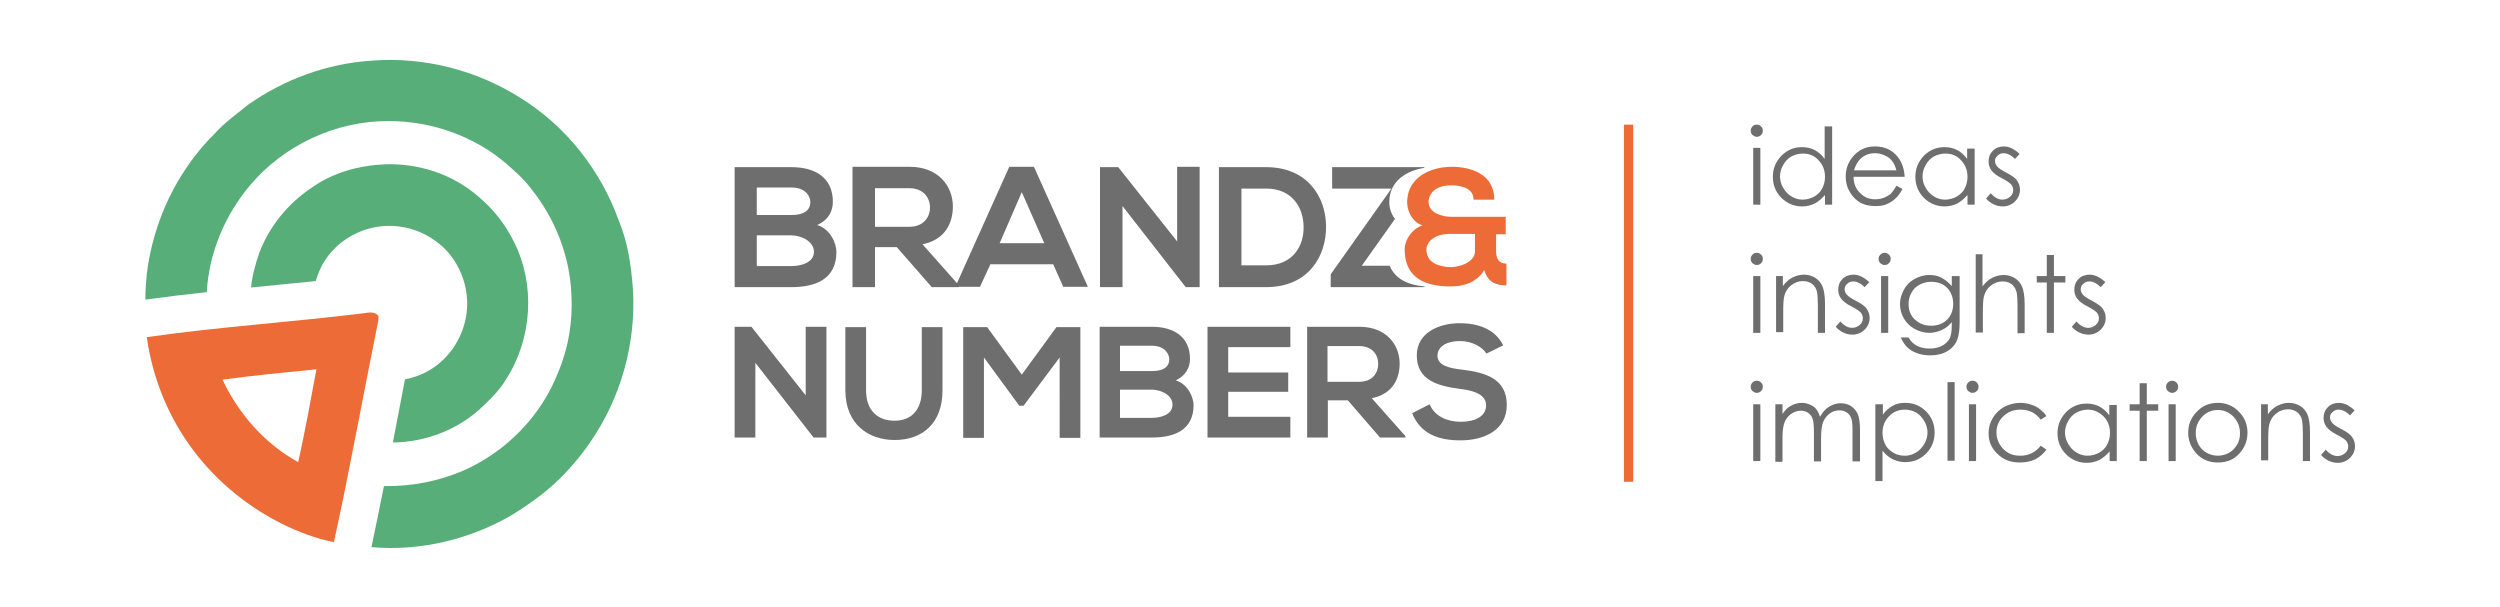 <?xml version="1.0" encoding="utf-8"?>
<!-- Generator: Adobe Illustrator 22.1.0, SVG Export Plug-In . SVG Version: 6.00 Build 0)  -->
<svg version="1.1" id="Слой_1" xmlns="http://www.w3.org/2000/svg" xmlns:xlink="http://www.w3.org/1999/xlink" x="0px" y="0px"
	 viewBox="0 0 700 170" style="enable-background:new 0 0 700 170;" xml:space="preserve">
<style type="text/css">
	.st0{fill:#57AE78;}
	.st1{fill:#EC6B37;}
	.st2{fill:#6E6E6E;}
</style>
<g>
	<path class="st0" d="M72.6,70.8c2.8-7.4,8-13.8,14.6-18.2c6-4.3,13.4-6.3,20.7-6.6c9.4-0.3,18.9,2.8,26,9c4.2,3.5,7.6,7.8,10,12.7
		c6.1,12,5.1,27.2-2.2,38.5c-1.9,3.2-4.6,5.8-7.3,8.3c-6.6,6-15.5,9.3-24.4,9.4c1.1-5.9,2.3-11.8,3.4-17.7c0.7-0.1,1.4-0.3,2.1-0.5
		c5-1.4,9.3-4.8,12-9.2c2.8-4.5,3.9-9.9,3-15.1c-0.9-5.4-3.9-10.6-8.4-13.8c-4.6-3.5-10.7-5-16.4-4.1c-5.8,0.9-11.2,4.2-14.5,9.1
		c-1.3,1.8-2.1,3.9-2.8,6.1c-6,0.6-12.1,1.2-18.1,1.8C70.6,77.2,71.5,74,72.6,70.8"/>
	<path class="st0" d="M41.1,76.7c1.8-14.8,8.5-28.9,19.1-39.4c2.7-3,6.1-5.4,9.3-8c10.1-7.1,22.1-11.5,34.4-12.3
		c14.6-1.2,29.5,2.6,41.8,10.4c12.8,7.9,22.6,20.4,27.6,34.5c2.5,5.9,3.4,12.4,3.9,18.8c1,15.2-3.3,30.7-12,43.2
		c-2.8,4.1-6.1,7.9-9.7,11.3c-3.8,3.5-8.1,6.5-12.5,9.2c-11.7,6.7-25.5,10-39,8.8c1.2-5.7,2.4-11.4,3.5-17.1c0.1,0,0.2,0,0.4,0
		c7.5,0.1,15.1-1.4,22-4.4c11.9-5.3,21.7-15.3,26.4-27.5c2.9-6.8,4.1-14.3,3.7-21.6c-0.4-10.9-4.6-21.5-11.4-29.9
		c-2-2.7-4.6-4.9-7.1-7.1c-9-7.6-20.8-11.7-32.6-11.7C94.1,33.8,79.5,40.6,70,51.9c-7,8.3-11.5,18.9-12.1,29.9
		c-5.7,0.6-11.5,1.3-17.2,2.1C40.7,81.4,40.9,79,41.1,76.7"/>
	<path class="st1" d="M62.3,106.3c4.5,9.6,11.9,18,21.2,23.1c1.9-8.6,3.5-17.3,5.1-26C79.8,104.3,71,105.1,62.3,106.3 M52.9,124.4
		c-6.3-8.9-10.3-19.3-11.8-30c20.2-2.9,40.6-4.2,60.8-6.7c1.3-0.2,2.8-0.5,3.8,0.5c0.5,0.4,0.2,1.2,0.2,1.7
		c-4.2,20.6-7.9,41.3-12.4,61.9c-5.1-1-10-2.9-14.7-5.2C68.5,141.4,59.5,133.8,52.9,124.4z"/>
	<g>
		<g>
			<path class="st2" d="M225.6,91.5h5.8v31h-3.6v0l-16.3-20.9v20.9h-5.8v-31h4.7l15.2,19.2V91.5z"/>
			<path class="st2" d="M263.9,91.6v17.7c0,9.2-5.6,13.9-13.4,13.9c-7.4,0-13.8-4.5-13.8-13.9V91.6h5.8v17.7c0,5.6,3.2,8.5,8,8.5
				c4.8,0,7.6-3.2,7.6-8.5V91.6H263.9z"/>
			<path class="st2" d="M296.7,100.1l-10.1,13.5h-1.2l-9.9-13.5v22.5h-5.8v-31h6.7l9.7,13.3l9.7-13.3h6.7v31h-5.8V100.1z"/>
			<path class="st2" d="M333.2,100.5c0,2.4-1.2,4.7-4,6c3.6,1.1,5,5,5,6.9c0,6.9-5.2,9.1-11.6,9.1c-4.9,0-9.8,0-14.7,0v-31
				c4.9,0,9.8,0,14.7,0C328.6,91.5,333.2,94.3,333.2,100.5z M313.6,103.9h8.9c3.7,0,4.9-1.5,4.9-3.3c0-1.4-1.2-3.8-4.9-3.8h-8.9
				V103.9z M313.6,117h8.9c2.4,0,5.8-0.8,5.8-3.7c0-2.8-3.4-4.2-5.8-4.2h-8.9V117z"/>
			<path class="st2" d="M361.3,122.5h-23.2c0-10.3,0-20.7,0-31h23.2v5.7h-17.4v7.1h16.8v5.4h-16.8v7h17.4V122.5z"/>
			<path class="st2" d="M393.3,122.5h-6.9l-9-10.4h-5.6v10.4h-5.8v-31c4.9,0,9.8,0,14.7,0c7.3,0,11.2,4.9,11.2,10.3
				c0,4.2-1.9,8.5-7.8,9.7l9.4,10.6V122.5z M371.7,97v9.9h8.9c3.7,0,5.3-2.5,5.3-5c0-2.5-1.6-5-5.3-5H371.7z"/>
			<path class="st2" d="M416.2,99c-1.1-1.8-4-3.5-7.3-3.5c-4.3,0-6.4,1.8-6.4,4.1c0,2.7,3.2,3.5,6.9,3.9c6.5,0.8,12.5,2.5,12.5,9.9
				c0,6.9-6.1,9.9-13,9.9c-6.3,0-11.2-1.9-13.5-7.6l4.9-2.5c1.4,3.4,5,4.9,8.7,4.9c3.7,0,7.1-1.3,7.1-4.6c0-2.9-3.1-4.1-7.2-4.6
				c-6.3-0.8-12.2-2.4-12.2-9.4c0-6.4,6.3-9,12-9c4.8,0,9.8,1.4,12.2,6.2L416.2,99z"/>
		</g>
		<path class="st2" d="M233.2,56.5c0,2.6-1.2,5.1-4.4,6.5c3.9,1.2,5.4,5.4,5.4,7.5c0,7.5-5.6,9.9-12.6,9.9c-5.3,0-10.6,0-15.9,0
			V46.8c5.3,0,10.6,0,15.9,0C228.2,46.8,233.2,49.7,233.2,56.5z M211.9,60.2h9.7c4,0,5.3-1.7,5.3-3.6c0-1.5-1.2-4.1-5.3-4.1h-9.7
			V60.2z M211.9,74.5h9.7c2.6,0,6.3-0.9,6.3-4c0-3-3.7-4.6-6.3-4.6h-9.7V74.5z"/>
		<path class="st2" d="M268.4,80.4h-7.5l-9.8-11.2H245v11.2h-6.3V46.7c5.3,0,10.7,0,16,0c7.9,0,12.1,5.3,12.1,11.1
			c0,4.6-2.1,9.3-8.5,10.6l10.2,11.5V80.4z M245,52.7v10.8h9.6c4,0,5.8-2.7,5.8-5.4c0-2.7-1.8-5.4-5.8-5.4H245z"/>
		<path class="st2" d="M294.9,74h-17.6l-2.9,6.3h-6.9l15.1-33.6h6.9l15.1,33.6h-6.9L294.9,74z M286.1,53.8l-6.2,14.3h12.5
			L286.1,53.8z"/>
		<path class="st2" d="M329.6,46.7h6.3v33.7H332v0l-17.7-22.7v22.7H308V46.8h5.1l16.5,20.8V46.7z"/>
		<path class="st2" d="M371.3,63.3c0.1,8.5-5,17.1-16.8,17.1c-4.1,0-9.1,0-13.2,0V46.8c4.1,0,9.1,0,13.2,0
			C366,46.8,371.2,55,371.3,63.3z M347.6,74.3h6.9c7.6,0,10.7-5.6,10.5-11c-0.1-5.2-3.2-10.5-10.5-10.5h-6.9V74.3z"/>
		<path class="st2" d="M398.1,74.4c0.2,0.1,0.5,0.1,0.7,0.2v-0.2H398.1z"/>
		<path class="st2" d="M389.1,74.4h-7.8l9.3-13.1c-1.1-1.4-1.6-3.1-1.6-4.7c0-5.9,4.8-8.8,9.8-9.6v-0.2h-25.8v6h16.6l-17,24v3.6
			h26.3v-0.2C394.3,79.8,390.7,78.2,389.1,74.4z"/>
		<path class="st1" d="M418.9,70.4v-4.8h2.7v-4.9c-5.1,0-10.2,0-15.3,0c-2.2,0-6.3-0.9-6.3-4.2c0-1.9,1.5-4.6,6.3-4.6
			c3.3,0,6.3,1,6.3,4h5.8c0-7-6.3-9.2-11.9-9.2c-0.9,0-1.8,0.1-2.7,0.2c-5,0.8-9.7,3.7-9.8,9.6c0,1.6,0.5,3.3,1.6,4.7
			c0.7,0.9,1.6,1.6,2.7,1.9c-3,1-5,4.1-5,6.8c0,1.7,0.3,3.2,0.8,4.4c1.5,3.8,5.2,5.4,9.6,5.8c0.8,0.1,1.7,0.1,2.6,0.1
			c3.5,0,7.2-1.1,9.3-4.6c1,3.7,3.7,4.3,6.2,4.3v-6.1C419.7,73.9,418.9,72.3,418.9,70.4z M413,70.3c0,3.3-4.6,4.5-6.8,4.5
			c-0.8,0-1.7-0.1-2.5-0.3c-0.2-0.1-0.5-0.1-0.7-0.2c-2.1-0.6-3.6-2-3.6-4.4c0-2,2-4.4,6.5-4.4c2.4,0,4.7,0,7.1,0V70.3z"/>
	</g>
	<g>
		<path class="st2" d="M491.9,34.9c0.5,0,0.9,0.2,1.2,0.5c0.3,0.3,0.5,0.7,0.5,1.2c0,0.5-0.2,0.9-0.5,1.2c-0.3,0.3-0.7,0.5-1.2,0.5
			c-0.5,0-0.8-0.2-1.2-0.5c-0.3-0.3-0.5-0.7-0.5-1.2c0-0.5,0.2-0.9,0.5-1.2C491,35,491.4,34.9,491.9,34.9z M490.9,41.4h2v15.9h-2
			V41.4z"/>
		<path class="st2" d="M513,35.3v22h-2v-2.7c-0.9,1-1.8,1.8-2.9,2.4c-1.1,0.5-2.2,0.8-3.5,0.8c-2.2,0-4.2-0.8-5.8-2.4
			c-1.6-1.6-2.4-3.6-2.4-5.9c0-2.3,0.8-4.2,2.4-5.9c1.6-1.6,3.5-2.4,5.8-2.4c1.3,0,2.5,0.3,3.5,0.8c1.1,0.6,2,1.4,2.8,2.5v-9.1H513z
			 M504.8,43c-1.1,0-2.2,0.3-3.2,0.8c-1,0.6-1.7,1.3-2.3,2.4c-0.6,1-0.9,2.1-0.9,3.2c0,1.1,0.3,2.2,0.9,3.2c0.6,1,1.3,1.8,2.3,2.4
			c1,0.6,2,0.9,3.1,0.9c1.1,0,2.2-0.3,3.2-0.8c1-0.6,1.8-1.3,2.3-2.3c0.5-1,0.8-2,0.8-3.3c0-1.8-0.6-3.4-1.8-4.6
			C508.1,43.6,506.6,43,504.8,43z"/>
		<path class="st2" d="M531,52l1.7,0.9c-0.6,1.1-1.2,2-2,2.7c-0.7,0.7-1.6,1.2-2.5,1.6c-0.9,0.4-2,0.5-3.1,0.5
			c-2.6,0-4.6-0.8-6.1-2.5c-1.5-1.7-2.2-3.6-2.2-5.8c0-2,0.6-3.8,1.9-5.4c1.6-2,3.7-3,6.3-3c2.7,0,4.9,1,6.5,3.1
			c1.1,1.5,1.7,3.3,1.8,5.4H519c0,1.8,0.6,3.4,1.8,4.5c1.1,1.2,2.5,1.8,4.2,1.8c0.8,0,1.6-0.1,2.4-0.4c0.8-0.3,1.4-0.7,2-1.1
			C529.8,53.8,530.4,53.1,531,52z M531,47.7c-0.3-1.1-0.7-2-1.2-2.6c-0.5-0.7-1.2-1.2-2.1-1.6c-0.9-0.4-1.8-0.6-2.7-0.6
			c-1.6,0-2.9,0.5-4,1.5c-0.8,0.7-1.4,1.8-1.9,3.3H531z"/>
		<path class="st2" d="M552.9,41.4v15.9h-2v-2.7c-0.9,1-1.8,1.8-2.9,2.4c-1.1,0.5-2.2,0.8-3.5,0.8c-2.2,0-4.2-0.8-5.8-2.4
			c-1.6-1.6-2.4-3.6-2.4-5.9c0-2.3,0.8-4.2,2.4-5.9c1.6-1.6,3.5-2.4,5.8-2.4c1.3,0,2.5,0.3,3.5,0.8c1.1,0.6,2,1.4,2.8,2.5v-2.9
			H552.9z M544.7,43c-1.1,0-2.2,0.3-3.2,0.8c-1,0.6-1.7,1.3-2.3,2.4c-0.6,1-0.9,2.1-0.9,3.2c0,1.1,0.3,2.2,0.9,3.2
			c0.6,1,1.3,1.8,2.3,2.4c1,0.6,2,0.9,3.1,0.9c1.1,0,2.2-0.3,3.2-0.8c1-0.6,1.8-1.3,2.3-2.3c0.5-1,0.8-2,0.8-3.3
			c0-1.8-0.6-3.4-1.8-4.6C548,43.6,546.5,43,544.7,43z"/>
		<path class="st2" d="M565.5,43.1l-1.3,1.4c-1.1-1.1-2.2-1.6-3.2-1.6c-0.7,0-1.2,0.2-1.7,0.7c-0.5,0.4-0.7,0.9-0.7,1.5
			c0,0.5,0.2,1,0.6,1.5c0.4,0.5,1.2,1,2.5,1.7c1.5,0.8,2.6,1.5,3.1,2.3c0.5,0.7,0.8,1.6,0.8,2.5c0,1.3-0.5,2.4-1.4,3.3
			c-0.9,0.9-2.1,1.4-3.4,1.4c-0.9,0-1.8-0.2-2.6-0.6c-0.8-0.4-1.5-0.9-2.1-1.6l1.3-1.5c1,1.2,2.2,1.8,3.3,1.8c0.8,0,1.5-0.3,2.1-0.8
			s0.9-1.1,0.9-1.9c0-0.6-0.2-1.1-0.6-1.6c-0.4-0.4-1.2-1-2.6-1.7c-1.4-0.7-2.4-1.5-2.9-2.2c-0.5-0.7-0.8-1.5-0.8-2.5
			c0-1.2,0.4-2.2,1.2-3c0.8-0.8,1.9-1.2,3.1-1.2C562.5,41,564,41.7,565.5,43.1z"/>
		<path class="st2" d="M491.9,70.8c0.5,0,0.9,0.2,1.2,0.5c0.3,0.3,0.5,0.7,0.5,1.2c0,0.5-0.2,0.9-0.5,1.2c-0.3,0.3-0.7,0.5-1.2,0.5
			c-0.5,0-0.8-0.2-1.2-0.5c-0.3-0.3-0.5-0.7-0.5-1.2c0-0.5,0.2-0.9,0.5-1.2C491,70.9,491.4,70.8,491.9,70.8z M490.9,77.3h2v15.9h-2
			V77.3z"/>
		<path class="st2" d="M497.2,77.3h2v2.8c0.8-1.1,1.7-1.9,2.7-2.4c1-0.5,2.1-0.8,3.2-0.8c1.2,0,2.2,0.3,3.2,0.9
			c0.9,0.6,1.6,1.4,2,2.4c0.4,1,0.7,2.6,0.7,4.8v8.2h-2v-7.6c0-1.8-0.1-3.1-0.2-3.7c-0.2-1.1-0.7-1.8-1.4-2.4
			c-0.7-0.5-1.5-0.8-2.6-0.8c-1.2,0-2.3,0.4-3.3,1.2c-1,0.8-1.6,1.8-1.9,3c-0.2,0.8-0.3,2.2-0.3,4.3v5.8h-2V77.3z"/>
		<path class="st2" d="M523.4,79l-1.3,1.4c-1.1-1.1-2.2-1.6-3.2-1.6c-0.7,0-1.2,0.2-1.7,0.7c-0.5,0.4-0.7,0.9-0.7,1.5
			c0,0.5,0.2,1,0.6,1.5c0.4,0.5,1.2,1,2.5,1.7c1.5,0.8,2.6,1.5,3.1,2.3c0.5,0.7,0.8,1.6,0.8,2.5c0,1.3-0.5,2.4-1.4,3.3
			c-0.9,0.9-2.1,1.4-3.4,1.4c-0.9,0-1.8-0.2-2.6-0.6s-1.5-0.9-2.1-1.6l1.3-1.5c1,1.2,2.2,1.8,3.3,1.8c0.8,0,1.5-0.3,2.1-0.8
			c0.6-0.5,0.9-1.1,0.9-1.9c0-0.6-0.2-1.1-0.6-1.6c-0.4-0.4-1.2-1-2.6-1.7c-1.4-0.7-2.4-1.5-2.9-2.2c-0.5-0.7-0.8-1.5-0.8-2.5
			c0-1.2,0.4-2.2,1.2-3c0.8-0.8,1.9-1.2,3.1-1.2C520.4,76.9,521.9,77.6,523.4,79z"/>
		<path class="st2" d="M527.7,70.8c0.5,0,0.9,0.2,1.2,0.5c0.3,0.3,0.5,0.7,0.5,1.2c0,0.5-0.2,0.9-0.5,1.2c-0.3,0.3-0.7,0.5-1.2,0.5
			c-0.5,0-0.8-0.2-1.2-0.5c-0.3-0.3-0.5-0.7-0.5-1.2c0-0.5,0.2-0.9,0.5-1.2C526.9,70.9,527.3,70.8,527.7,70.8z M526.7,77.3h2v15.9
			h-2V77.3z"/>
		<path class="st2" d="M546.7,77.3h2v12.7c0,2.2-0.2,3.9-0.6,4.9c-0.5,1.5-1.5,2.6-2.8,3.4c-1.3,0.8-2.9,1.2-4.8,1.2
			c-1.4,0-2.6-0.2-3.7-0.6c-1.1-0.4-2-0.9-2.7-1.6c-0.7-0.6-1.3-1.6-1.9-2.8h2.2c0.6,1.1,1.4,1.8,2.3,2.3c1,0.5,2.1,0.8,3.6,0.8
			c1.4,0,2.6-0.3,3.5-0.8c1-0.5,1.6-1.2,2.1-2c0.4-0.8,0.6-2.1,0.6-3.8v-0.8c-0.8,1-1.7,1.7-2.8,2.2c-1.1,0.5-2.3,0.8-3.5,0.8
			c-1.5,0-2.8-0.4-4.1-1.1c-1.3-0.7-2.3-1.7-3-2.9c-0.7-1.2-1.1-2.6-1.1-4c0-1.5,0.4-2.8,1.1-4.1c0.7-1.3,1.7-2.3,3-3
			c1.3-0.7,2.7-1.1,4.1-1.1c1.2,0,2.3,0.2,3.3,0.7c1,0.5,2,1.3,3,2.4V77.3z M540.7,78.9c-1.2,0-2.2,0.3-3.2,0.8s-1.8,1.3-2.3,2.3
			c-0.6,1-0.8,2.1-0.8,3.2c0,1.7,0.6,3.2,1.8,4.3c1.2,1.1,2.7,1.7,4.5,1.7c1.9,0,3.4-0.6,4.5-1.7c1.1-1.1,1.7-2.6,1.7-4.5
			c0-1.2-0.3-2.3-0.8-3.2c-0.5-0.9-1.3-1.7-2.2-2.2C542.8,79.1,541.8,78.9,540.7,78.9z"/>
		<path class="st2" d="M553.1,71.2h2v9c0.8-1.1,1.7-1.9,2.7-2.4c1-0.5,2.1-0.8,3.2-0.8c1.2,0,2.2,0.3,3.2,0.9c0.9,0.6,1.6,1.4,2,2.4
			c0.4,1,0.7,2.6,0.7,4.8v8.2h-2v-7.6c0-1.8-0.1-3.1-0.2-3.7c-0.3-1.1-0.7-1.8-1.4-2.4c-0.7-0.5-1.5-0.8-2.6-0.8
			c-1.2,0-2.3,0.4-3.3,1.2c-1,0.8-1.6,1.8-1.9,3c-0.2,0.8-0.3,2.2-0.3,4.3v5.8h-2V71.2z"/>
		<path class="st2" d="M573.1,71.4h2v5.9h3.2v1.8h-3.2v14.1h-2V79.1h-2.8v-1.8h2.8V71.4z"/>
		<path class="st2" d="M589.5,79l-1.3,1.4c-1.1-1.1-2.2-1.6-3.2-1.6c-0.7,0-1.2,0.2-1.7,0.7c-0.5,0.4-0.7,0.9-0.7,1.5
			c0,0.5,0.2,1,0.6,1.5c0.4,0.5,1.2,1,2.5,1.7c1.5,0.8,2.6,1.5,3.1,2.3c0.5,0.7,0.8,1.6,0.8,2.5c0,1.3-0.5,2.4-1.4,3.3
			c-0.9,0.9-2.1,1.4-3.4,1.4c-0.9,0-1.8-0.2-2.6-0.6c-0.8-0.4-1.5-0.9-2.1-1.6l1.3-1.5c1,1.2,2.2,1.8,3.3,1.8c0.8,0,1.5-0.3,2.1-0.8
			c0.6-0.5,0.9-1.1,0.9-1.9c0-0.6-0.2-1.1-0.6-1.6c-0.4-0.4-1.2-1-2.6-1.7c-1.4-0.7-2.4-1.5-2.9-2.2c-0.5-0.7-0.8-1.5-0.8-2.5
			c0-1.2,0.4-2.2,1.2-3c0.8-0.8,1.9-1.2,3.1-1.2C586.5,76.9,588,77.6,589.5,79z"/>
		<path class="st2" d="M491.9,106.6c0.5,0,0.9,0.2,1.2,0.5s0.5,0.7,0.5,1.2c0,0.5-0.2,0.9-0.5,1.2c-0.3,0.3-0.7,0.5-1.2,0.5
			c-0.5,0-0.8-0.2-1.2-0.5c-0.3-0.3-0.5-0.7-0.5-1.2c0-0.5,0.2-0.9,0.5-1.2S491.4,106.6,491.9,106.6z M490.9,113.2h2v15.9h-2V113.2z
			"/>
		<path class="st2" d="M497.1,113.2h2v2.7c0.7-1,1.4-1.8,2.2-2.2c1-0.6,2.1-0.9,3.3-0.9c0.8,0,1.5,0.2,2.2,0.5
			c0.7,0.3,1.3,0.7,1.7,1.2c0.4,0.5,0.8,1.2,1.1,2.2c0.7-1.2,1.5-2.2,2.5-2.8c1-0.6,2.1-1,3.3-1c1.1,0,2.1,0.3,2.9,0.8
			c0.8,0.6,1.5,1.3,1.9,2.3c0.4,1,0.6,2.5,0.6,4.5v8.7h-2.1v-8.7c0-1.7-0.1-2.9-0.4-3.5c-0.2-0.6-0.7-1.2-1.2-1.5
			c-0.6-0.4-1.3-0.6-2.1-0.6c-1,0-1.9,0.3-2.7,0.9c-0.8,0.6-1.4,1.4-1.8,2.3c-0.4,1-0.6,2.6-0.6,4.9v6.2h-2v-8.1
			c0-1.9-0.1-3.2-0.4-3.9c-0.2-0.7-0.7-1.2-1.2-1.6c-0.6-0.4-1.3-0.6-2.1-0.6c-0.9,0-1.8,0.3-2.7,0.9c-0.8,0.6-1.4,1.3-1.8,2.3
			c-0.4,1-0.6,2.4-0.6,4.4v6.7h-2V113.2z"/>
		<path class="st2" d="M525.2,113.2h2v2.9c0.8-1.1,1.7-1.9,2.8-2.5c1-0.6,2.2-0.8,3.5-0.8c2.3,0,4.2,0.8,5.8,2.4
			c1.6,1.6,2.4,3.6,2.4,5.9c0,2.3-0.8,4.3-2.4,5.9c-1.6,1.6-3.5,2.4-5.8,2.4c-1.3,0-2.4-0.3-3.5-0.8c-1.1-0.5-2-1.3-2.9-2.4v8.5h-2
			V113.2z M533.4,114.7c-1.8,0-3.3,0.6-4.5,1.9c-1.2,1.2-1.8,2.8-1.8,4.6c0,1.2,0.3,2.3,0.8,3.3c0.5,1,1.3,1.7,2.3,2.3
			c1,0.6,2.1,0.8,3.2,0.8c1.1,0,2.1-0.3,3.1-0.9c1-0.6,1.7-1.4,2.3-2.4c0.6-1,0.9-2.1,0.9-3.2c0-1.1-0.3-2.2-0.9-3.2
			c-0.6-1-1.3-1.8-2.3-2.4C535.6,115,534.5,114.7,533.4,114.7z"/>
		<path class="st2" d="M545.3,107h2v22h-2V107z"/>
		<path class="st2" d="M552.3,106.6c0.5,0,0.9,0.2,1.2,0.5c0.3,0.3,0.5,0.7,0.5,1.2c0,0.5-0.2,0.9-0.5,1.2c-0.3,0.3-0.7,0.5-1.2,0.5
			c-0.5,0-0.8-0.2-1.2-0.5c-0.3-0.3-0.5-0.7-0.5-1.2c0-0.5,0.2-0.9,0.5-1.2C551.4,106.8,551.8,106.6,552.3,106.6z M551.3,113.2h2
			v15.9h-2V113.2z"/>
		<path class="st2" d="M573,116.5l-1.6,1c-1.4-1.9-3.3-2.8-5.7-2.8c-1.9,0-3.5,0.6-4.8,1.9c-1.3,1.2-1.9,2.8-1.9,4.5
			c0,1.2,0.3,2.2,0.9,3.3c0.6,1,1.4,1.8,2.4,2.4c1,0.6,2.2,0.8,3.4,0.8c2.3,0,4.2-0.9,5.7-2.8l1.6,1.1c-0.8,1.1-1.8,2-3.1,2.7
			c-1.3,0.6-2.7,0.9-4.4,0.9c-2.5,0-4.6-0.8-6.2-2.4c-1.7-1.6-2.5-3.5-2.5-5.8c0-1.5,0.4-3,1.2-4.3c0.8-1.3,1.8-2.3,3.2-3.1
			c1.4-0.7,2.9-1.1,4.5-1.1c1.1,0,2.1,0.2,3,0.5c1,0.3,1.8,0.7,2.5,1.3S572.5,115.7,573,116.5z"/>
		<path class="st2" d="M592.7,113.2v15.9h-2v-2.7c-0.9,1-1.8,1.8-2.9,2.4c-1.1,0.5-2.2,0.8-3.5,0.8c-2.2,0-4.2-0.8-5.8-2.4
			s-2.4-3.6-2.4-5.9c0-2.3,0.8-4.2,2.4-5.9c1.6-1.6,3.5-2.4,5.8-2.4c1.3,0,2.5,0.3,3.5,0.8c1.1,0.6,2,1.4,2.8,2.5v-2.9H592.7z
			 M584.6,114.7c-1.1,0-2.2,0.3-3.2,0.8c-1,0.6-1.7,1.3-2.3,2.4c-0.6,1-0.9,2.1-0.9,3.2c0,1.1,0.3,2.2,0.9,3.2
			c0.6,1,1.3,1.8,2.3,2.4c1,0.6,2,0.9,3.1,0.9c1.1,0,2.2-0.3,3.2-0.8c1-0.6,1.8-1.3,2.3-2.3c0.5-1,0.8-2,0.8-3.3
			c0-1.8-0.6-3.4-1.8-4.6C587.8,115.4,586.3,114.7,584.6,114.7z"/>
		<path class="st2" d="M599.1,107.3h2v5.9h3.2v1.8h-3.2v14.1h-2v-14.1h-2.8v-1.8h2.8V107.3z"/>
		<path class="st2" d="M608.2,106.6c0.5,0,0.9,0.2,1.2,0.5c0.3,0.3,0.5,0.7,0.5,1.2c0,0.5-0.2,0.9-0.5,1.2c-0.3,0.3-0.7,0.5-1.2,0.5
			c-0.5,0-0.8-0.2-1.2-0.5c-0.3-0.3-0.5-0.7-0.5-1.2c0-0.5,0.2-0.9,0.5-1.2C607.3,106.8,607.7,106.6,608.2,106.6z M607.2,113.2h2
			v15.9h-2V113.2z"/>
		<path class="st2" d="M621,112.8c2.4,0,4.5,0.9,6.1,2.7c1.5,1.6,2.2,3.5,2.2,5.7c0,2.2-0.8,4.2-2.3,5.8c-1.5,1.7-3.5,2.5-6,2.5
			c-2.4,0-4.4-0.8-6-2.5c-1.5-1.7-2.3-3.6-2.3-5.8c0-2.2,0.7-4.1,2.2-5.7C616.5,113.7,618.5,112.8,621,112.8z M621,114.8
			c-1.7,0-3.2,0.6-4.4,1.9c-1.2,1.3-1.8,2.8-1.8,4.6c0,1.1,0.3,2.2,0.8,3.2c0.6,1,1.3,1.8,2.3,2.3c0.9,0.5,2,0.8,3.1,0.8
			c1.1,0,2.2-0.3,3.1-0.8c0.9-0.5,1.7-1.3,2.3-2.3c0.6-1,0.8-2.1,0.8-3.2c0-1.8-0.6-3.3-1.8-4.6C624.1,115.4,622.7,114.8,621,114.8z
			"/>
		<path class="st2" d="M633,113.2h2v2.8c0.8-1.1,1.7-1.9,2.7-2.4c1-0.5,2.1-0.8,3.2-0.8c1.2,0,2.2,0.3,3.2,0.9
			c0.9,0.6,1.6,1.4,2,2.4c0.4,1,0.7,2.6,0.7,4.8v8.2h-2v-7.6c0-1.8-0.1-3.1-0.2-3.7c-0.2-1.1-0.7-1.8-1.4-2.4
			c-0.7-0.5-1.5-0.8-2.6-0.8c-1.2,0-2.3,0.4-3.3,1.2c-1,0.8-1.6,1.8-1.9,3c-0.2,0.8-0.3,2.2-0.3,4.3v5.8h-2V113.2z"/>
		<path class="st2" d="M659.3,114.9l-1.3,1.4c-1.1-1.1-2.2-1.6-3.2-1.6c-0.7,0-1.2,0.2-1.7,0.7c-0.5,0.4-0.7,0.9-0.7,1.5
			c0,0.5,0.2,1,0.6,1.5c0.4,0.5,1.2,1,2.5,1.7c1.5,0.8,2.6,1.5,3.1,2.3c0.5,0.7,0.8,1.6,0.8,2.5c0,1.3-0.5,2.4-1.4,3.3
			c-0.9,0.9-2.1,1.4-3.4,1.4c-0.9,0-1.8-0.2-2.6-0.6c-0.8-0.4-1.5-0.9-2.1-1.6l1.3-1.5c1,1.2,2.2,1.8,3.3,1.8c0.8,0,1.5-0.3,2.1-0.8
			c0.6-0.5,0.9-1.1,0.9-1.9c0-0.6-0.2-1.1-0.6-1.6c-0.4-0.4-1.2-1-2.6-1.7c-1.4-0.7-2.4-1.5-2.9-2.2c-0.5-0.7-0.8-1.5-0.8-2.5
			c0-1.2,0.4-2.2,1.2-3c0.8-0.8,1.9-1.2,3.1-1.2C656.3,112.8,657.8,113.5,659.3,114.9z"/>
	</g>
	<g>
		<rect x="454.7" y="34.9" class="st1" width="2.6" height="100"/>
	</g>
</g>
</svg>
